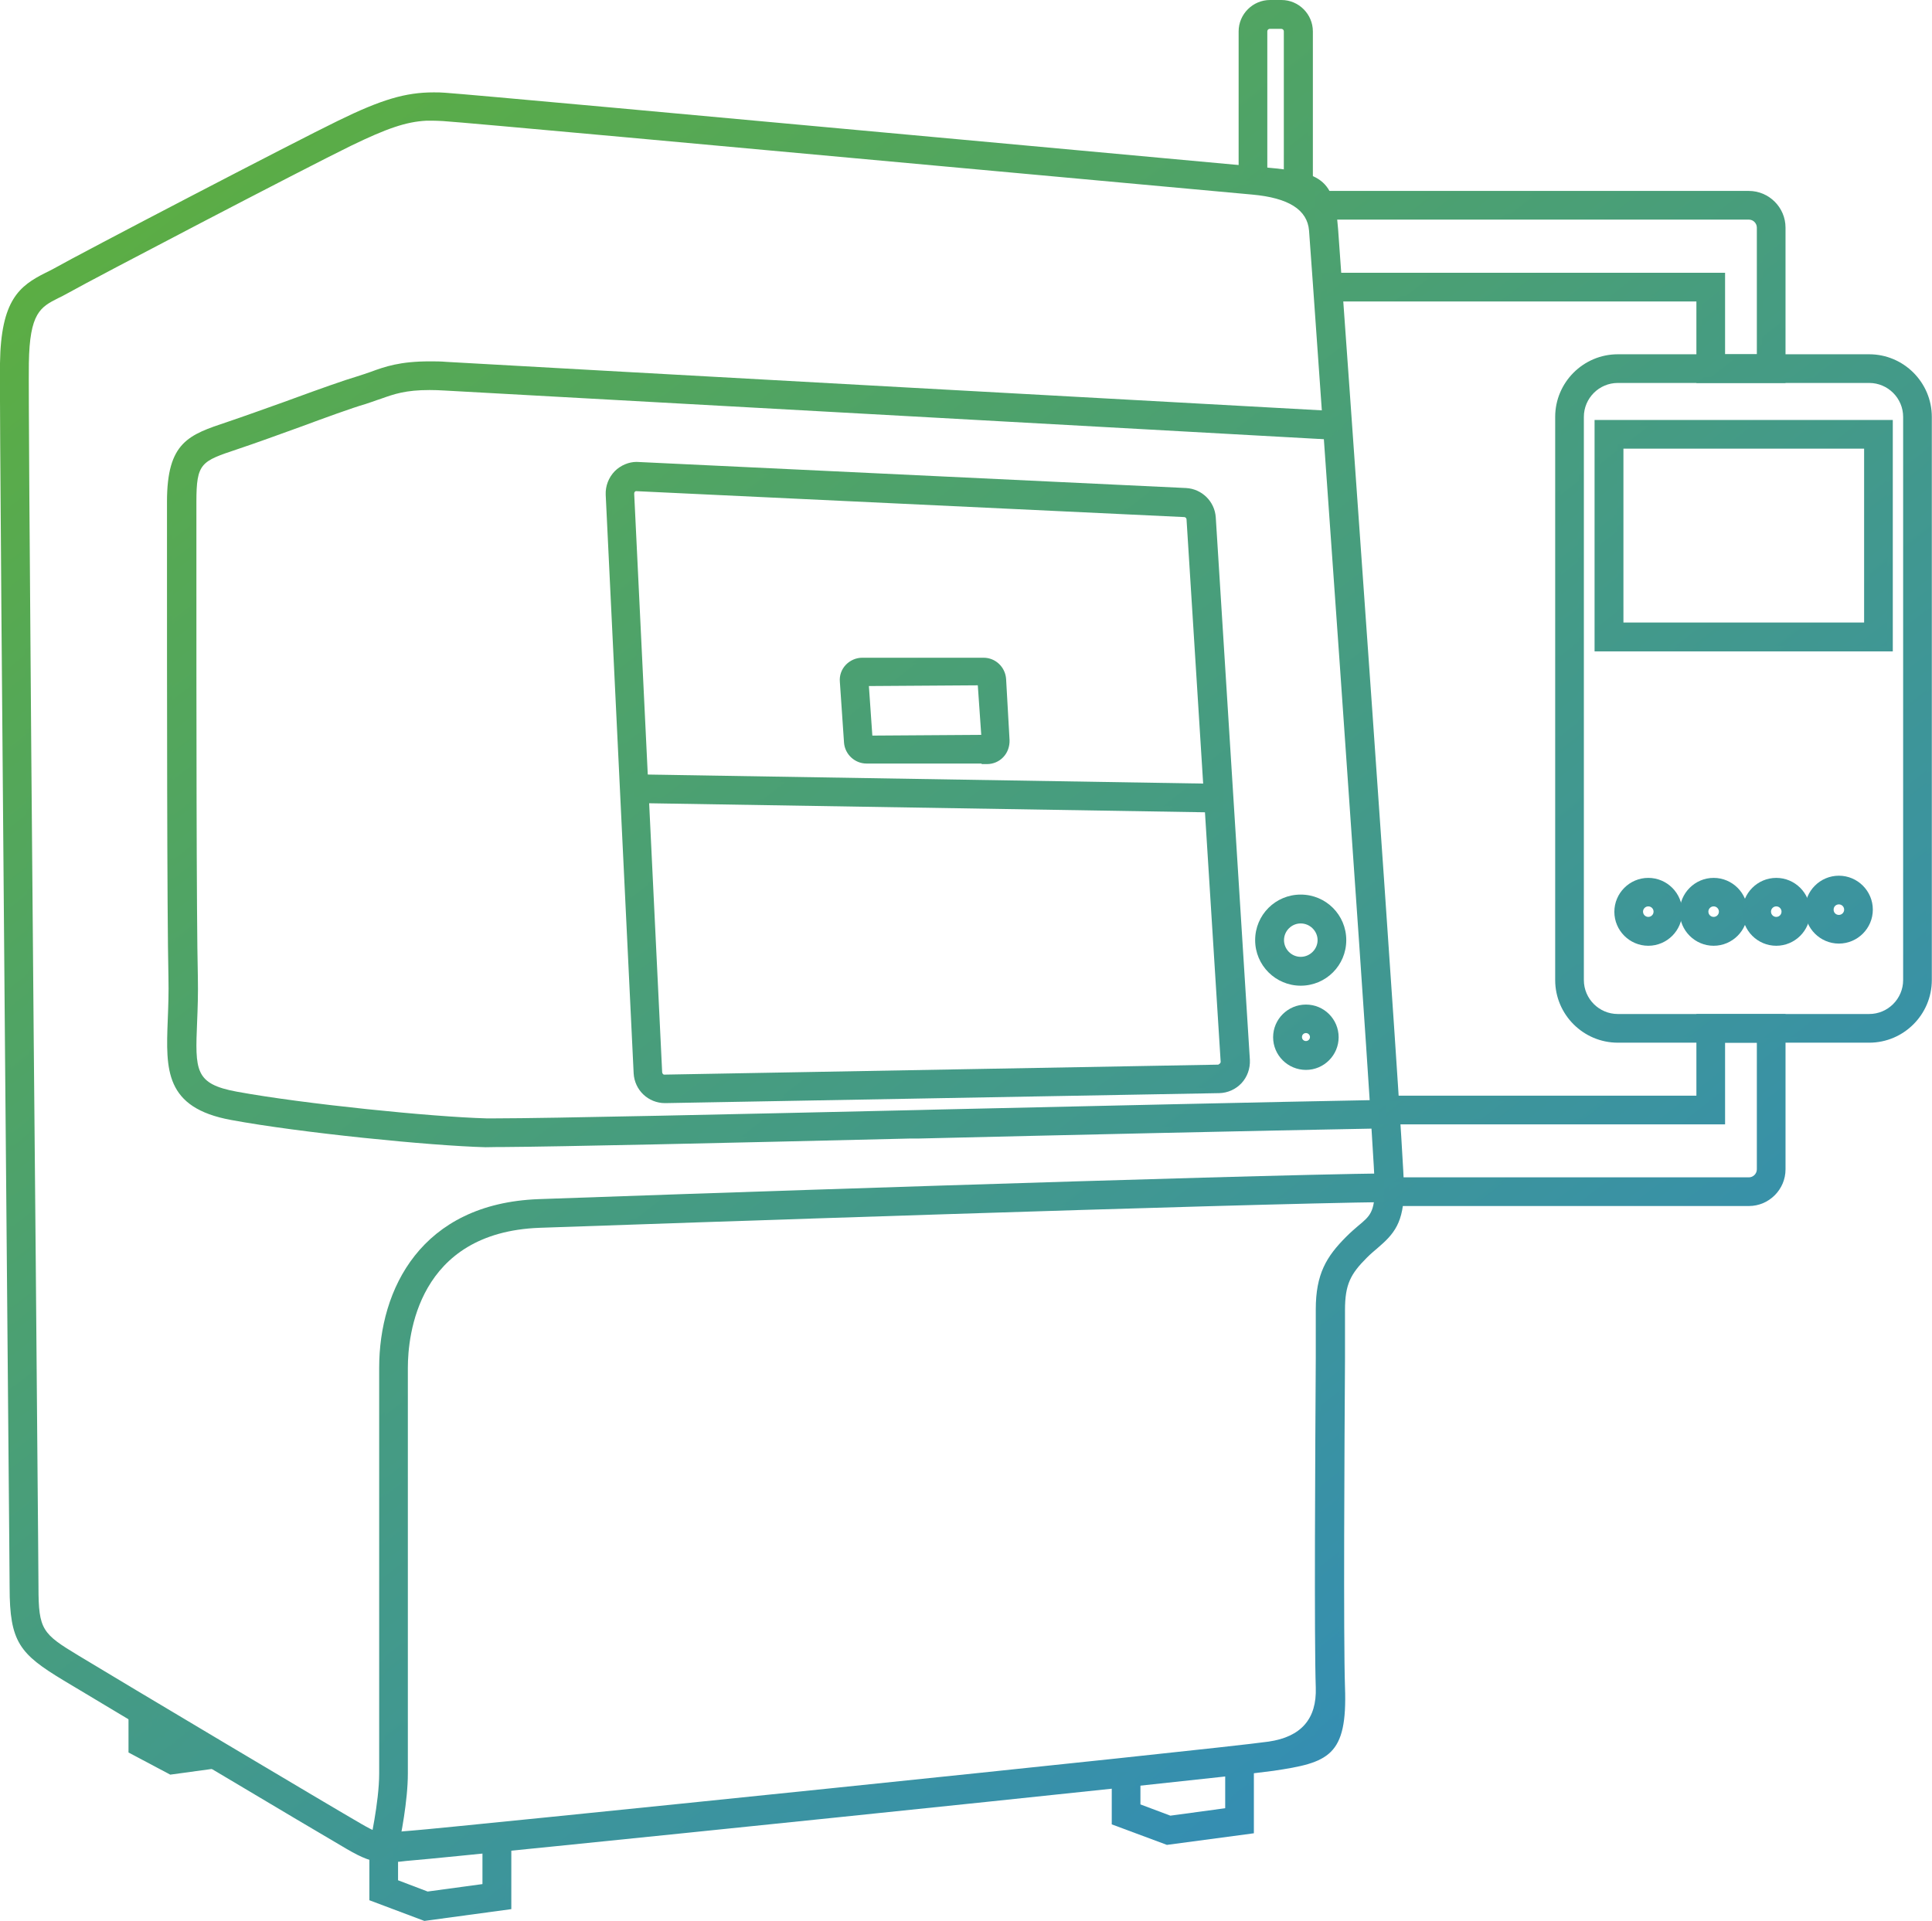 <?xml version="1.0" encoding="UTF-8"?>
<svg id="Vrstva_2" data-name="Vrstva 2" xmlns="http://www.w3.org/2000/svg" xmlns:xlink="http://www.w3.org/1999/xlink" viewBox="0 0 106.44 105.84">
  <defs>
    <style>
      .cls-1 {
        fill: url(#linear-gradient);
      }

      .cls-1, .cls-2, .cls-3, .cls-4, .cls-5, .cls-6, .cls-7, .cls-8, .cls-9, .cls-10, .cls-11, .cls-12, .cls-13, .cls-14, .cls-15, .cls-16, .cls-17, .cls-18, .cls-19, .cls-20, .cls-21, .cls-22, .cls-23, .cls-24, .cls-25, .cls-26, .cls-27, .cls-28, .cls-29, .cls-30, .cls-31, .cls-32, .cls-33, .cls-34, .cls-35, .cls-36, .cls-37, .cls-38, .cls-39, .cls-40 {
        stroke-width: 0px;
      }

      .cls-2 {
        fill: url(#linear-gradient-38);
      }

      .cls-3 {
        fill: url(#linear-gradient-33);
      }

      .cls-4 {
        fill: url(#linear-gradient-29);
      }

      .cls-5 {
        fill: url(#linear-gradient-32);
      }

      .cls-6 {
        fill: url(#linear-gradient-30);
      }

      .cls-7 {
        fill: url(#linear-gradient-31);
      }

      .cls-8 {
        fill: url(#linear-gradient-36);
      }

      .cls-9 {
        fill: url(#linear-gradient-39);
      }

      .cls-10 {
        fill: url(#linear-gradient-34);
      }

      .cls-11 {
        fill: url(#linear-gradient-37);
      }

      .cls-12 {
        fill: url(#linear-gradient-35);
      }

      .cls-13 {
        fill: url(#linear-gradient-28);
      }

      .cls-14 {
        fill: url(#linear-gradient-25);
      }

      .cls-15 {
        fill: url(#linear-gradient-11);
      }

      .cls-16 {
        fill: url(#linear-gradient-12);
      }

      .cls-17 {
        fill: url(#linear-gradient-13);
      }

      .cls-18 {
        fill: url(#linear-gradient-10);
      }

      .cls-19 {
        fill: url(#linear-gradient-17);
      }

      .cls-20 {
        fill: url(#linear-gradient-16);
      }

      .cls-21 {
        fill: url(#linear-gradient-19);
      }

      .cls-22 {
        fill: url(#linear-gradient-15);
      }

      .cls-23 {
        fill: url(#linear-gradient-23);
      }

      .cls-24 {
        fill: url(#linear-gradient-21);
      }

      .cls-25 {
        fill: url(#linear-gradient-18);
      }

      .cls-26 {
        fill: url(#linear-gradient-14);
      }

      .cls-27 {
        fill: url(#linear-gradient-22);
      }

      .cls-28 {
        fill: url(#linear-gradient-20);
      }

      .cls-29 {
        fill: url(#linear-gradient-27);
      }

      .cls-30 {
        fill: url(#linear-gradient-24);
      }

      .cls-31 {
        fill: url(#linear-gradient-26);
      }

      .cls-32 {
        fill: url(#linear-gradient-40);
      }

      .cls-33 {
        fill: url(#linear-gradient-4);
      }

      .cls-34 {
        fill: url(#linear-gradient-2);
      }

      .cls-35 {
        fill: url(#linear-gradient-3);
      }

      .cls-36 {
        fill: url(#linear-gradient-8);
      }

      .cls-37 {
        fill: url(#linear-gradient-9);
      }

      .cls-38 {
        fill: url(#linear-gradient-7);
      }

      .cls-39 {
        fill: url(#linear-gradient-5);
      }

      .cls-40 {
        fill: url(#linear-gradient-6);
      }
    </style>
    <linearGradient id="linear-gradient" x1="2.38" y1="101.86" x2="77.92" y2="5.44" gradientTransform="translate(0 108) scale(1 -1)" gradientUnits="userSpaceOnUse">
      <stop offset="0" stop-color="#5eaf3d"/>
      <stop offset="1" stop-color="#328cb9"/>
    </linearGradient>
    <linearGradient id="linear-gradient-2" x1="2.59" y1="101.59" x2="77.71" y2="5.7" xlink:href="#linear-gradient"/>
    <linearGradient id="linear-gradient-3" x1="16.2" y1="126.99" x2="101.55" y2="18.04" gradientTransform="translate(0 108) scale(1 -1)" gradientUnits="userSpaceOnUse">
      <stop offset="0" stop-color="#5eaf3d"/>
      <stop offset="1" stop-color="#328cb9"/>
    </linearGradient>
    <linearGradient id="linear-gradient-4" x1="22.84" y1="118.5" x2="97.97" y2="22.61" xlink:href="#linear-gradient-3"/>
    <linearGradient id="linear-gradient-5" x1="10.81" y1="128.89" x2="100.88" y2="13.91" gradientTransform="translate(0 108) scale(1 -1)" gradientUnits="userSpaceOnUse">
      <stop offset="0" stop-color="#5eaf3d"/>
      <stop offset="1" stop-color="#328cb9"/>
    </linearGradient>
    <linearGradient id="linear-gradient-6" x1="20.95" y1="115.94" x2="96.08" y2="20.04" xlink:href="#linear-gradient-5"/>
    <linearGradient id="linear-gradient-7" x1="-7.34" y1="96.08" x2="69.55" y2="-2.08" gradientTransform="translate(0 108) scale(1 -1)" gradientUnits="userSpaceOnUse">
      <stop offset="0" stop-color="#5eaf3d"/>
      <stop offset="1" stop-color="#328cb9"/>
    </linearGradient>
    <linearGradient id="linear-gradient-8" x1="-6.24" y1="94.68" x2="68.86" y2="-1.2" xlink:href="#linear-gradient-7"/>
    <linearGradient id="linear-gradient-9" x1="9.66" y1="107.76" x2="85.54" y2="10.88" gradientTransform="translate(0 108) scale(1 -1)" gradientUnits="userSpaceOnUse">
      <stop offset="0" stop-color="#5eaf3d"/>
      <stop offset="1" stop-color="#328cb9"/>
    </linearGradient>
    <linearGradient id="linear-gradient-10" x1="9.92" y1="107.34" x2="85.04" y2="11.44" xlink:href="#linear-gradient-9"/>
    <linearGradient id="linear-gradient-11" x1="48.94" y1="140.57" x2="126.75" y2="41.25" gradientTransform="translate(0 108) scale(1 -1)" gradientUnits="userSpaceOnUse">
      <stop offset="0" stop-color="#5eaf3d"/>
      <stop offset="1" stop-color="#328cb9"/>
    </linearGradient>
    <linearGradient id="linear-gradient-12" x1="50.28" y1="138.96" x2="125.41" y2="43.06" xlink:href="#linear-gradient-11"/>
    <linearGradient id="linear-gradient-13" x1="25.94" y1="125.16" x2="104.24" y2="25.22" gradientTransform="translate(0 108) scale(1 -1)" gradientUnits="userSpaceOnUse">
      <stop offset="0" stop-color="#5eaf3d"/>
      <stop offset="1" stop-color="#328cb9"/>
    </linearGradient>
    <linearGradient id="linear-gradient-14" x1="28.5" y1="121.9" x2="103.63" y2="26.01" xlink:href="#linear-gradient-13"/>
    <linearGradient id="linear-gradient-15" x1="44.17" y1="135.77" x2="120.42" y2="38.41" gradientTransform="translate(0 108) scale(1 -1)" gradientUnits="userSpaceOnUse">
      <stop offset="0" stop-color="#5eaf3d"/>
      <stop offset="1" stop-color="#328cb9"/>
    </linearGradient>
    <linearGradient id="linear-gradient-16" x1="44.94" y1="134.78" x2="120.06" y2="38.88" xlink:href="#linear-gradient-15"/>
    <linearGradient id="linear-gradient-17" x1="47.27" y1="140.77" x2="125.64" y2="40.72" gradientTransform="translate(0 108) scale(1 -1)" gradientUnits="userSpaceOnUse">
      <stop offset="0" stop-color="#5eaf3d"/>
      <stop offset="1" stop-color="#328cb9"/>
    </linearGradient>
    <linearGradient id="linear-gradient-18" x1="49.29" y1="138.19" x2="124.41" y2="42.29" xlink:href="#linear-gradient-17"/>
    <linearGradient id="linear-gradient-19" x1="25.54" y1="141.08" x2="114.96" y2="26.94" gradientTransform="translate(0 108) scale(1 -1)" gradientUnits="userSpaceOnUse">
      <stop offset="0" stop-color="#5eaf3d"/>
      <stop offset="1" stop-color="#328cb9"/>
    </linearGradient>
    <linearGradient id="linear-gradient-20" x1="35.98" y1="127.76" x2="111.1" y2="31.87" xlink:href="#linear-gradient-19"/>
    <linearGradient id="linear-gradient-21" x1="27.51" y1="143.16" x2="116.93" y2="29.02" gradientTransform="translate(0 108) scale(1 -1)" gradientUnits="userSpaceOnUse">
      <stop offset="0" stop-color="#5eaf3d"/>
      <stop offset="1" stop-color="#328cb9"/>
    </linearGradient>
    <linearGradient id="linear-gradient-22" x1="38.21" y1="129.5" x2="113.33" y2="33.61" xlink:href="#linear-gradient-21"/>
    <linearGradient id="linear-gradient-23" x1="29.39" y1="145.15" x2="118.82" y2="31.01" gradientTransform="translate(0 108) scale(1 -1)" gradientUnits="userSpaceOnUse">
      <stop offset="0" stop-color="#5eaf3d"/>
      <stop offset="1" stop-color="#328cb9"/>
    </linearGradient>
    <linearGradient id="linear-gradient-24" x1="40.34" y1="131.18" x2="115.47" y2="35.29" xlink:href="#linear-gradient-23"/>
    <linearGradient id="linear-gradient-25" x1="31.35" y1="147.18" x2="120.78" y2="33.03" gradientTransform="translate(0 108) scale(1 -1)" gradientUnits="userSpaceOnUse">
      <stop offset="0" stop-color="#5eaf3d"/>
      <stop offset="1" stop-color="#328cb9"/>
    </linearGradient>
    <linearGradient id="linear-gradient-26" x1="42.54" y1="132.9" x2="117.67" y2="37" xlink:href="#linear-gradient-25"/>
    <linearGradient id="linear-gradient-27" x1="-11.45" y1="107.21" x2="72.46" y2=".09" gradientTransform="translate(0 108) scale(1 -1)" gradientUnits="userSpaceOnUse">
      <stop offset="0" stop-color="#5eaf3d"/>
      <stop offset="1" stop-color="#328cb9"/>
    </linearGradient>
    <linearGradient id="linear-gradient-28" x1="-3.41" y1="96.9" x2="71.71" y2="1" xlink:href="#linear-gradient-27"/>
    <linearGradient id="linear-gradient-29" x1="-37.24" y1="83.74" x2="46.66" y2="-23.37" gradientTransform="translate(0 108) scale(1 -1)" gradientUnits="userSpaceOnUse">
      <stop offset="0" stop-color="#5eaf3d"/>
      <stop offset="1" stop-color="#328cb9"/>
    </linearGradient>
    <linearGradient id="linear-gradient-30" x1="-30.78" y1="75.45" x2="44.34" y2="-20.44" xlink:href="#linear-gradient-29"/>
    <linearGradient id="linear-gradient-31" x1="-44.26" y1="80.5" x2="43.22" y2="-31.17" gradientTransform="translate(0 108) scale(1 -1)" gradientUnits="userSpaceOnUse">
      <stop offset="0" stop-color="#5eaf3d"/>
      <stop offset="1" stop-color="#328cb9"/>
    </linearGradient>
    <linearGradient id="linear-gradient-32" x1="-36.71" y1="70.82" x2="38.42" y2="-25.09" xlink:href="#linear-gradient-31"/>
    <linearGradient id="linear-gradient-33" x1="14.18" y1="111.11" x2="89.38" y2="15.1" gradientTransform="translate(0 108) scale(1 -1)" gradientUnits="userSpaceOnUse">
      <stop offset="0" stop-color="#5eaf3d"/>
      <stop offset="1" stop-color="#328cb9"/>
    </linearGradient>
    <linearGradient id="linear-gradient-34" x1="14.63" y1="110.53" x2="88.9" y2="15.72" xlink:href="#linear-gradient-33"/>
    <linearGradient id="linear-gradient-35" x1="13.03" y1="112.78" x2="91.16" y2="13.07" gradientTransform="translate(-14.08 -6.26) rotate(89.07) scale(1 -1)" gradientUnits="userSpaceOnUse">
      <stop offset="0" stop-color="#5eaf3d"/>
      <stop offset="1" stop-color="#328cb9"/>
    </linearGradient>
    <linearGradient id="linear-gradient-36" x1="14.49" y1="110.92" x2="89.62" y2="15.03" gradientTransform="translate(-14.08 -6.25) rotate(89.06) scale(1 -1)" xlink:href="#linear-gradient-35"/>
    <linearGradient id="linear-gradient-37" x1="13.87" y1="116.19" x2="94.11" y2="13.79" gradientTransform="translate(0 108) scale(1 -1)" gradientUnits="userSpaceOnUse">
      <stop offset="0" stop-color="#5eaf3d"/>
      <stop offset="1" stop-color="#328cb9"/>
    </linearGradient>
    <linearGradient id="linear-gradient-38" x1="16.23" y1="113.18" x2="91.36" y2="17.29" xlink:href="#linear-gradient-37"/>
    <linearGradient id="linear-gradient-39" x1="42.99" y1="137.16" x2="123.83" y2="33.96" gradientTransform="translate(0 108) scale(1 -1)" gradientUnits="userSpaceOnUse">
      <stop offset="0" stop-color="#5eaf3d"/>
      <stop offset="1" stop-color="#328cb9"/>
    </linearGradient>
    <linearGradient id="linear-gradient-40" x1="44.94" y1="134.77" x2="120.06" y2="38.88" xlink:href="#linear-gradient-39"/>
  </defs>
  <g id="Vrstva_1-2" data-name="Vrstva 1-2">
    <g>
      <path class="cls-1" d="M21.01,102.62l-.02-.03c-.54-.03-1.02-.21-1.88-.71-1.54-.89-13.35-7.93-15.62-9.3-2.4-1.45-2.96-2.1-2.96-5.12,0-.55-.03-3.74-.07-8.4l-.18-20.69C.14,41.34-.03,22.04,0,20.01c.05-3.48,1.07-4.26,2.51-4.98.16-.08.31-.15.47-.24,1.46-.83,13.26-6.98,15.65-8.14,2.39-1.17,3.72-1.56,5.26-1.56.21,0,.42,0,.63.02,1.2.08,14.19,1.27,28.55,2.59l15.79,1.45h0s.28.02.28.02c3.44.31,4.36.4,4.58,3.46.16,2.17,3.63,50.63,3.63,52.83,0,1.92-.55,2.53-1.46,3.31-.19.16-.38.32-.58.52-.9.9-1.21,1.47-1.21,2.89,0,.35,0,1.32,0,2.69-.03,4.63-.09,15.46,0,18.09.14,3.81-.91,4.16-3.95,4.61-2.97.43-45.62,4.8-47.28,4.92-.36.03-.65.06-.89.09h-.14c-.24.04-.45.06-.64.06h-.16ZM23.49,6.65c-1.12.06-2.17.42-4.17,1.39-2.5,1.22-14.22,7.34-15.56,8.1-.19.1-.36.2-.54.28-.99.5-1.59.81-1.63,3.6-.04,2.75.27,37.93.38,49.49l.08,9.49c.04,4.69.07,7.9.07,8.45,0,2.35.22,2.57,2.19,3.76,2.29,1.39,14.09,8.42,15.59,9.28.74.43.97.5,1.29.5h0c.16,0,.33-.02.56-.04.27-.03.57-.06.98-.09,1.61-.11,44.09-4.46,47.16-4.9q2.69-.39,2.6-2.98c-.09-2.61-.03-13.11,0-18.16,0-.9,0-1.63,0-2.12v-.55c0-1.96.59-2.92,1.68-4.01.25-.25.47-.44.67-.61.64-.53.9-.75.9-2.1,0-1.22-1.15-17.98-3.41-49.81l-.21-2.91c-.09-1.15-1.12-1.81-3.14-1.99l-16.07-1.47c-12.78-1.17-27.26-2.5-28.51-2.58-.22-.01-.39-.02-.56-.02h-.36Z"/>
      <path class="cls-34" d="M21.15,102.29c-.55,0-.98-.15-1.9-.68-1.5-.87-13.31-7.9-15.61-9.3-2.32-1.4-2.81-1.97-2.81-4.86,0-.87-.07-8.4-.15-17.93-.16-18.72-.42-47.03-.38-49.52.05-3.32.96-4.03,2.35-4.72.16-.08.32-.16.48-.25,1.42-.81,13.19-6.95,15.63-8.13,2.64-1.29,3.94-1.62,5.75-1.51,1.23.08,15.11,1.35,28.54,2.59l16.03,1.47-.04.49.08-.49c3.4.31,4.11.38,4.31,3.18.2,2.65,3.63,50.63,3.63,52.81,0,1.84-.52,2.37-1.35,3.08-.19.16-.39.33-.6.54-.91.91-1.3,1.55-1.3,3.1,0,.35,0,1.32,0,2.68-.03,5.04-.09,15.53,0,18.11.13,3.59-.73,3.87-3.7,4.31-2.99.44-45.61,4.8-47.26,4.91-.37.03-.67.06-.9.09-.29.03-.53.06-.75.06l-.02-.03ZM23.86,6.34c-1.34,0-2.48.37-4.66,1.43-2.43,1.18-14.17,7.31-15.58,8.11-.18.1-.35.19-.52.27-1.05.54-1.76.89-1.8,3.87-.04,2.49.21,30.77.38,49.5.08,9.53.15,17.05.15,17.94,0,2.47.27,2.76,2.34,4.02,2.3,1.39,14.1,8.42,15.59,9.29,1.04.61,1.2.59,2.04.5.26-.03.56-.06.95-.09,1.65-.11,44.2-4.47,47.18-4.9,2.73-.4,2.95-.43,2.85-3.29-.09-2.6-.03-13.09,0-18.15,0-1.35,0-2.33,0-2.67,0-1.87.54-2.74,1.59-3.8.24-.24.46-.43.66-.6.68-.57,1-.86,1-2.33,0-2.11-3.44-50.18-3.62-52.74-.1-1.31-1.24-2.07-3.41-2.27h-.04l-16.03-1.47c-13.42-1.23-27.29-2.51-28.52-2.59-.2,0-.39-.02-.58-.02h0Z"/>
      <path class="cls-35" d="M71.66,54.31c-1.38,0-2.51-1.12-2.51-2.51s1.12-2.51,2.51-2.51,2.51,1.12,2.51,2.51-1.12,2.51-2.51,2.51ZM71.66,50.88c-.51,0-.92.42-.92.92s.41.92.92.92.93-.42.93-.92-.42-.92-.93-.92Z"/>
      <path class="cls-33" d="M71.66,54.02c-1.21,0-2.21-.99-2.21-2.21s.99-2.21,2.21-2.21,2.21.99,2.21,2.21-.99,2.21-2.21,2.21ZM71.66,50.59c-.68,0-1.22.55-1.22,1.22s.55,1.22,1.22,1.22,1.22-.55,1.22-1.22-.55-1.22-1.22-1.22Z"/>
      <path class="cls-39" d="M71.95,58.95c-1,0-1.81-.81-1.81-1.8s.81-1.8,1.81-1.8,1.8.81,1.8,1.8-.81,1.8-1.8,1.8ZM71.95,56.92c-.12,0-.22.09-.22.22s.1.22.22.22.22-.1.22-.22-.1-.22-.22-.22Z"/>
      <path class="cls-40" d="M71.95,58.65c-.84,0-1.51-.68-1.51-1.5s.68-1.5,1.51-1.5,1.5.68,1.5,1.5-.68,1.5-1.5,1.5ZM71.95,56.63c-.29,0-.52.23-.52.52s.23.52.52.52.52-.23.52-.52-.23-.52-.52-.52Z"/>
      <path class="cls-38" d="M21.55,102.21l-1.26-.28.07-.29s.53-2.33.53-3.92v-22.36c0-4.33,2.31-9.05,8.79-9.29,5.16-.19,38.1-1.32,46.85-1.42h.3s0,1.58,0,1.58h-.29c-8.53.1-40.85,1.21-46.81,1.42-6.74.25-7.26,5.96-7.26,7.71v22.36c0,1.51-.39,3.46-.55,4.22l-.06.29-.3-.02Z"/>
      <path class="cls-36" d="M21.61,101.92l-.96-.22s.54-2.35.54-3.99v-22.36c0-4.2,2.24-8.76,8.5-8.99,5.96-.22,38.32-1.32,46.84-1.42v.98c-8.5.1-40.85,1.2-46.81,1.42-7.01.26-7.55,6.18-7.55,8v22.36c0,1.75-.54,4.11-.56,4.21Z"/>
      <path class="cls-37" d="M26.74,63.21c-3.03-.08-10.23-.8-14-1.5-3.68-.67-3.6-2.79-3.5-5.47.03-.75.06-1.54.04-2.4-.08-3.43-.08-16.59-.08-22.91v-3.28c0-3.3,1.19-3.69,3.35-4.41.86-.29,2-.7,3.12-1.1l.52-.19c1.42-.52,2.77-1,3.48-1.21.27-.08.51-.17.75-.25.79-.29,1.61-.58,3.26-.58.29,0,.6,0,.94.03,2.69.16,48.65,2.7,49.12,2.72l.3.02-.08,1.58-.3-.02c-.46-.03-46.43-2.57-49.12-2.72-.32-.02-.61-.03-.87-.03-1.33,0-1.95.22-2.68.48l-.21.07c-.2.07-.42.15-.64.22-.73.21-2.24.76-3.59,1.26-1.24.45-2.51.91-3.47,1.23-2,.67-2.26.75-2.26,2.91v4.23c0,6.53,0,18.68.08,21.92.02.93-.01,1.76-.04,2.48-.11,2.7-.14,3.43,2.19,3.86,3.71.68,10.78,1.39,13.74,1.47.13,0,.3,0,.53,0,2.82,0,13.23-.23,23.29-.46l1.2-.03c8.44-.19,17.49-.4,24.51-.53h.3s.03,1.57.03,1.57h-.3c-7.65.14-17.76.37-25.7.56h-.46c-10.4.25-19.42.45-22.53.47h-.3s-.6.01-.6.01Z"/>
      <path class="cls-18" d="M27.34,62.91h-.6c-3-.08-10.17-.8-13.95-1.49-3.43-.63-3.35-2.54-3.25-5.18.03-.71.06-1.51.04-2.4-.09-3.73-.08-18.78-.08-24.45v-1.74c0-3.08.98-3.41,3.14-4.13.94-.32,2.22-.78,3.44-1.21,1.51-.55,2.93-1.06,3.67-1.28.28-.08.53-.17.77-.26.9-.33,1.84-.67,4.08-.54,2.72.16,49.12,2.72,49.12,2.72l-.05.98s-46.39-2.57-49.12-2.72c-2.03-.12-2.79.16-3.68.48-.26.09-.53.19-.83.28-.72.21-2.12.72-3.61,1.26-1.23.45-2.51.9-3.46,1.22-2.04.68-2.47.83-2.47,3.19v1.74c0,5.67-.02,20.71.08,24.42.02.91,0,1.74-.04,2.46-.11,2.68-.15,3.69,2.44,4.17,3.74.69,10.83,1.39,13.79,1.47,1.68.04,11.95-.19,23.83-.46,8.78-.2,18.35-.42,25.7-.56l.02.98c-7.36.13-16.92.35-25.7.56-10.91.25-20.45.47-23.29.47h0Z"/>
      <path class="cls-15" d="M93.46,21.1v-4.49h-20.63v-1.58h22.21v4.49h1.75v-6.98c0-.24-.2-.44-.44-.44h-23.91v-1.58h23.91c1.11,0,2.02.91,2.02,2.02v8.56h-4.91Z"/>
      <path class="cls-16" d="M98.07,20.8h-4.32v-4.49h-20.63v-.98h21.62v4.49h2.35v-7.28c0-.41-.33-.74-.74-.74h-23.61v-.98h23.61c.94,0,1.72.78,1.72,1.72,0,0,0,8.26,0,8.26Z"/>
      <path class="cls-17" d="M76.24,66.45v-1.58h20.11c.24,0,.44-.2.44-.44v-6.98h-1.75v4.5h-19.02v-1.58h17.44v-4.5h4.91v8.56c0,1.11-.91,2.02-2.02,2.02h-20.11Z"/>
      <path class="cls-26" d="M96.35,66.15h-19.82v-.98h19.82c.41,0,.74-.33.74-.74v-7.28h-2.35v4.5h-18.42v-.98h17.44v-4.5h4.32v8.26c0,.94-.78,1.72-1.72,1.72Z"/>
      <path class="cls-22" d="M89.13,57.45c-1.9,0-3.45-1.55-3.45-3.45v-31.03c0-1.9,1.55-3.45,3.45-3.45h13.85c1.9,0,3.45,1.55,3.45,3.45v31.03c0,1.9-1.55,3.45-3.45,3.45h-13.85ZM89.13,21.1c-1.03,0-1.87.84-1.87,1.87v31.03c0,1.03.84,1.87,1.87,1.87h13.85c1.03,0,1.87-.84,1.87-1.87v-31.03c0-1.03-.84-1.87-1.87-1.87h-13.85Z"/>
      <path class="cls-20" d="M102.98,57.15h-13.85c-1.74,0-3.15-1.41-3.15-3.15v-31.03c0-1.74,1.41-3.15,3.15-3.15h13.85c1.74,0,3.15,1.41,3.15,3.15v31.03c0,1.74-1.41,3.15-3.15,3.15ZM89.13,20.8c-1.19,0-2.17.97-2.17,2.17v31.03c0,1.19.97,2.17,2.17,2.17h13.85c1.19,0,2.17-.97,2.17-2.17v-31.03c0-1.19-.97-2.17-2.17-2.17,0,0-13.85,0-13.85,0Z"/>
      <path class="cls-19" d="M87.85,35.89v-12.75h16.43v12.75h-16.43ZM102.7,34.3v-9.58h-13.26v9.58h13.26Z"/>
      <path class="cls-25" d="M103.98,35.6h-15.83v-12.15h15.83v12.15ZM89.13,34.6h13.86v-10.17h-13.86v10.17Z"/>
      <g>
        <path class="cls-21" d="M90.81,52.11c-1.03,0-1.87-.84-1.87-1.87s.84-1.87,1.87-1.87,1.87.84,1.87,1.87-.84,1.87-1.87,1.87ZM90.81,49.94c-.16,0-.29.13-.29.29s.13.29.29.29.29-.13.29-.29-.13-.29-.29-.29Z"/>
        <path class="cls-28" d="M90.81,51.81c-.87,0-1.57-.71-1.57-1.57s.71-1.57,1.57-1.57,1.57.71,1.57,1.57-.71,1.57-1.57,1.57ZM90.81,49.65c-.33,0-.59.27-.59.59s.27.59.59.59.59-.26.59-.59-.27-.59-.59-.59Z"/>
        <path class="cls-24" d="M94.41,52.11c-1.03,0-1.87-.84-1.87-1.87s.84-1.87,1.87-1.87,1.87.84,1.87,1.87-.84,1.87-1.87,1.87ZM94.41,49.94c-.16,0-.29.13-.29.29s.13.29.29.29.29-.13.29-.29-.13-.29-.29-.29Z"/>
        <path class="cls-27" d="M94.41,51.81c-.87,0-1.57-.71-1.57-1.57s.71-1.57,1.57-1.57,1.57.71,1.57,1.57-.71,1.57-1.57,1.57ZM94.41,49.65c-.33,0-.59.27-.59.59s.27.59.59.59.59-.26.59-.59-.27-.59-.59-.59Z"/>
        <path class="cls-23" d="M97.86,52.11c-1.03,0-1.87-.84-1.87-1.87s.84-1.87,1.87-1.87,1.87.84,1.87,1.87-.84,1.87-1.87,1.87ZM97.86,49.94c-.16,0-.29.13-.29.29s.13.29.29.29.29-.13.29-.29-.13-.29-.29-.29Z"/>
        <path class="cls-30" d="M97.86,51.81c-.87,0-1.57-.71-1.57-1.57s.71-1.57,1.57-1.57,1.57.71,1.57,1.57-.71,1.57-1.57,1.57ZM97.86,49.65c-.33,0-.59.27-.59.59s.27.59.59.59.59-.26.59-.59-.27-.59-.59-.59Z"/>
        <path class="cls-14" d="M101.31,51.99c-1.03,0-1.87-.84-1.87-1.87s.84-1.87,1.87-1.87,1.87.84,1.87,1.87-.84,1.87-1.87,1.87ZM101.31,49.83c-.16,0-.29.12-.29.29s.13.29.29.29.29-.13.29-.29-.13-.29-.29-.29Z"/>
        <path class="cls-31" d="M101.31,51.69c-.87,0-1.57-.71-1.57-1.57s.71-1.57,1.57-1.57,1.57.71,1.57,1.57-.71,1.57-1.57,1.57ZM101.31,49.54c-.33,0-.59.26-.59.59s.27.59.59.59.59-.27.59-.59-.27-.59-.59-.59Z"/>
      </g>
      <polygon class="cls-29" points="61.25 100.52 61.25 97.34 62.83 97.34 62.83 99.42 64.48 100.04 67.5 99.63 67.5 96.67 69.08 96.67 69.08 101.01 64.29 101.65 61.25 100.52"/>
      <polygon class="cls-13" points="64.33 101.35 61.55 100.32 61.55 97.64 62.54 97.64 62.54 99.63 64.45 100.34 67.8 99.89 67.8 96.96 68.78 96.96 68.78 100.75 64.33 101.35"/>
      <polygon class="cls-4" points="20.35 104.7 20.35 101.52 21.93 101.52 21.93 103.6 23.56 104.22 26.58 103.81 26.58 100.84 28.17 100.84 28.17 105.19 23.38 105.84 20.35 104.7"/>
      <polygon class="cls-6" points="23.41 105.54 20.65 104.49 20.65 101.82 21.63 101.82 21.63 103.81 23.53 104.52 26.88 104.07 26.88 101.14 27.88 101.14 27.88 104.93 23.41 105.54"/>
      <polygon class="cls-7" points="7.08 96.56 7.08 93.99 8.66 93.99 8.66 95.61 9.66 96.14 12.02 95.82 12.23 97.39 9.38 97.78 7.08 96.56"/>
      <polygon class="cls-5" points="9.43 97.47 7.38 96.38 7.38 94.29 8.37 94.29 8.37 95.79 9.61 96.45 11.77 96.16 11.9 97.13 9.43 97.47"/>
      <path class="cls-3" d="M36.64,60.78c-.93,0-1.68-.72-1.73-1.64l-1.54-31.88c-.02-.48.16-.95.5-1.3.32-.32.77-.51,1.2-.51l30.28,1.44c.87.05,1.57.74,1.63,1.61l1.88,29.9c.02.48-.14.93-.46,1.28-.32.34-.76.54-1.23.55l-30.51.55h-.03ZM35.03,27.06s-.03.02-.05.03c-.04.04-.04.08-.04.12l1.54,31.86c0,.08.07.14.1.14l30.54-.55c.12-.07.13-.11.13-.16l-1.88-29.88c0-.07-.06-.13-.13-.13l-30.22-1.43Z"/>
      <path class="cls-10" d="M36.64,60.48c-.77,0-1.38-.59-1.42-1.35l-1.54-31.88c-.02-.4.13-.79.42-1.07.28-.28.69-.45,1.07-.42l30.18,1.43c.73.04,1.3.61,1.35,1.33l1.88,29.9c.02.39-.11.77-.38,1.05s-.63.45-1.01.46l-30.51.55h-.04ZM35.08,26.76c-.12,0-.22.04-.31.13-.09.09-.13.21-.13.33l1.54,31.88c0,.24.22.45.44.42l30.51-.55c.12,0,.23-.05.31-.14.08-.09.12-.2.12-.32l-1.88-29.9c0-.22-.19-.4-.42-.41l-30.18-1.43h-.02.02Z"/>
      <rect class="cls-12" x="50.24" y="27.32" width="1.58" height="32.8" transform="translate(6.49 94.03) rotate(-89.07)"/>
      <rect class="cls-8" x="50.54" y="27.61" width=".98" height="32.21" transform="translate(6.48 94.02) rotate(-89.06)"/>
      <path class="cls-11" d="M54.08,42.09v-.02h-6.34c-.64,0-1.19-.5-1.24-1.15l-.23-3.36c-.03-.34.09-.68.33-.93s.57-.39.9-.39h6.69c.66,0,1.2.52,1.24,1.18l.19,3.36c.01.35-.11.69-.34.93-.23.25-.56.39-.9.39h-.3ZM48.06,40.53l6-.04-.19-2.73-6,.04.19,2.73Z"/>
      <path class="cls-2" d="M54.38,41.77h-6.64c-.5,0-.9-.39-.94-.87l-.23-3.36c-.02-.26.07-.52.25-.71s.43-.3.69-.3h6.69c.5,0,.91.39.94.89l.19,3.36c0,.26-.08.52-.26.71-.18.19-.43.3-.69.3v-.02ZM47.55,37.51l.23,3.32,6.6-.04-.23-3.32-6.6.04Z"/>
      <path class="cls-9" d="M70.73,10.54V1.73c0-.09-.07-.14-.14-.14h-.63c-.09,0-.14.07-.14.14v8.5h-1.58V1.73c0-.95.78-1.73,1.73-1.73h.63c.95,0,1.73.78,1.73,1.73v8.81h-1.6Z"/>
      <path class="cls-32" d="M72.01,10.24h-.98V1.73c0-.25-.2-.44-.44-.44h-.63c-.25,0-.44.2-.44.44v8.2h-.98V1.73c0-.79.64-1.43,1.43-1.43h.63c.79,0,1.43.64,1.43,1.43v8.51h-.02Z"/>
    </g>
  </g>
</svg>